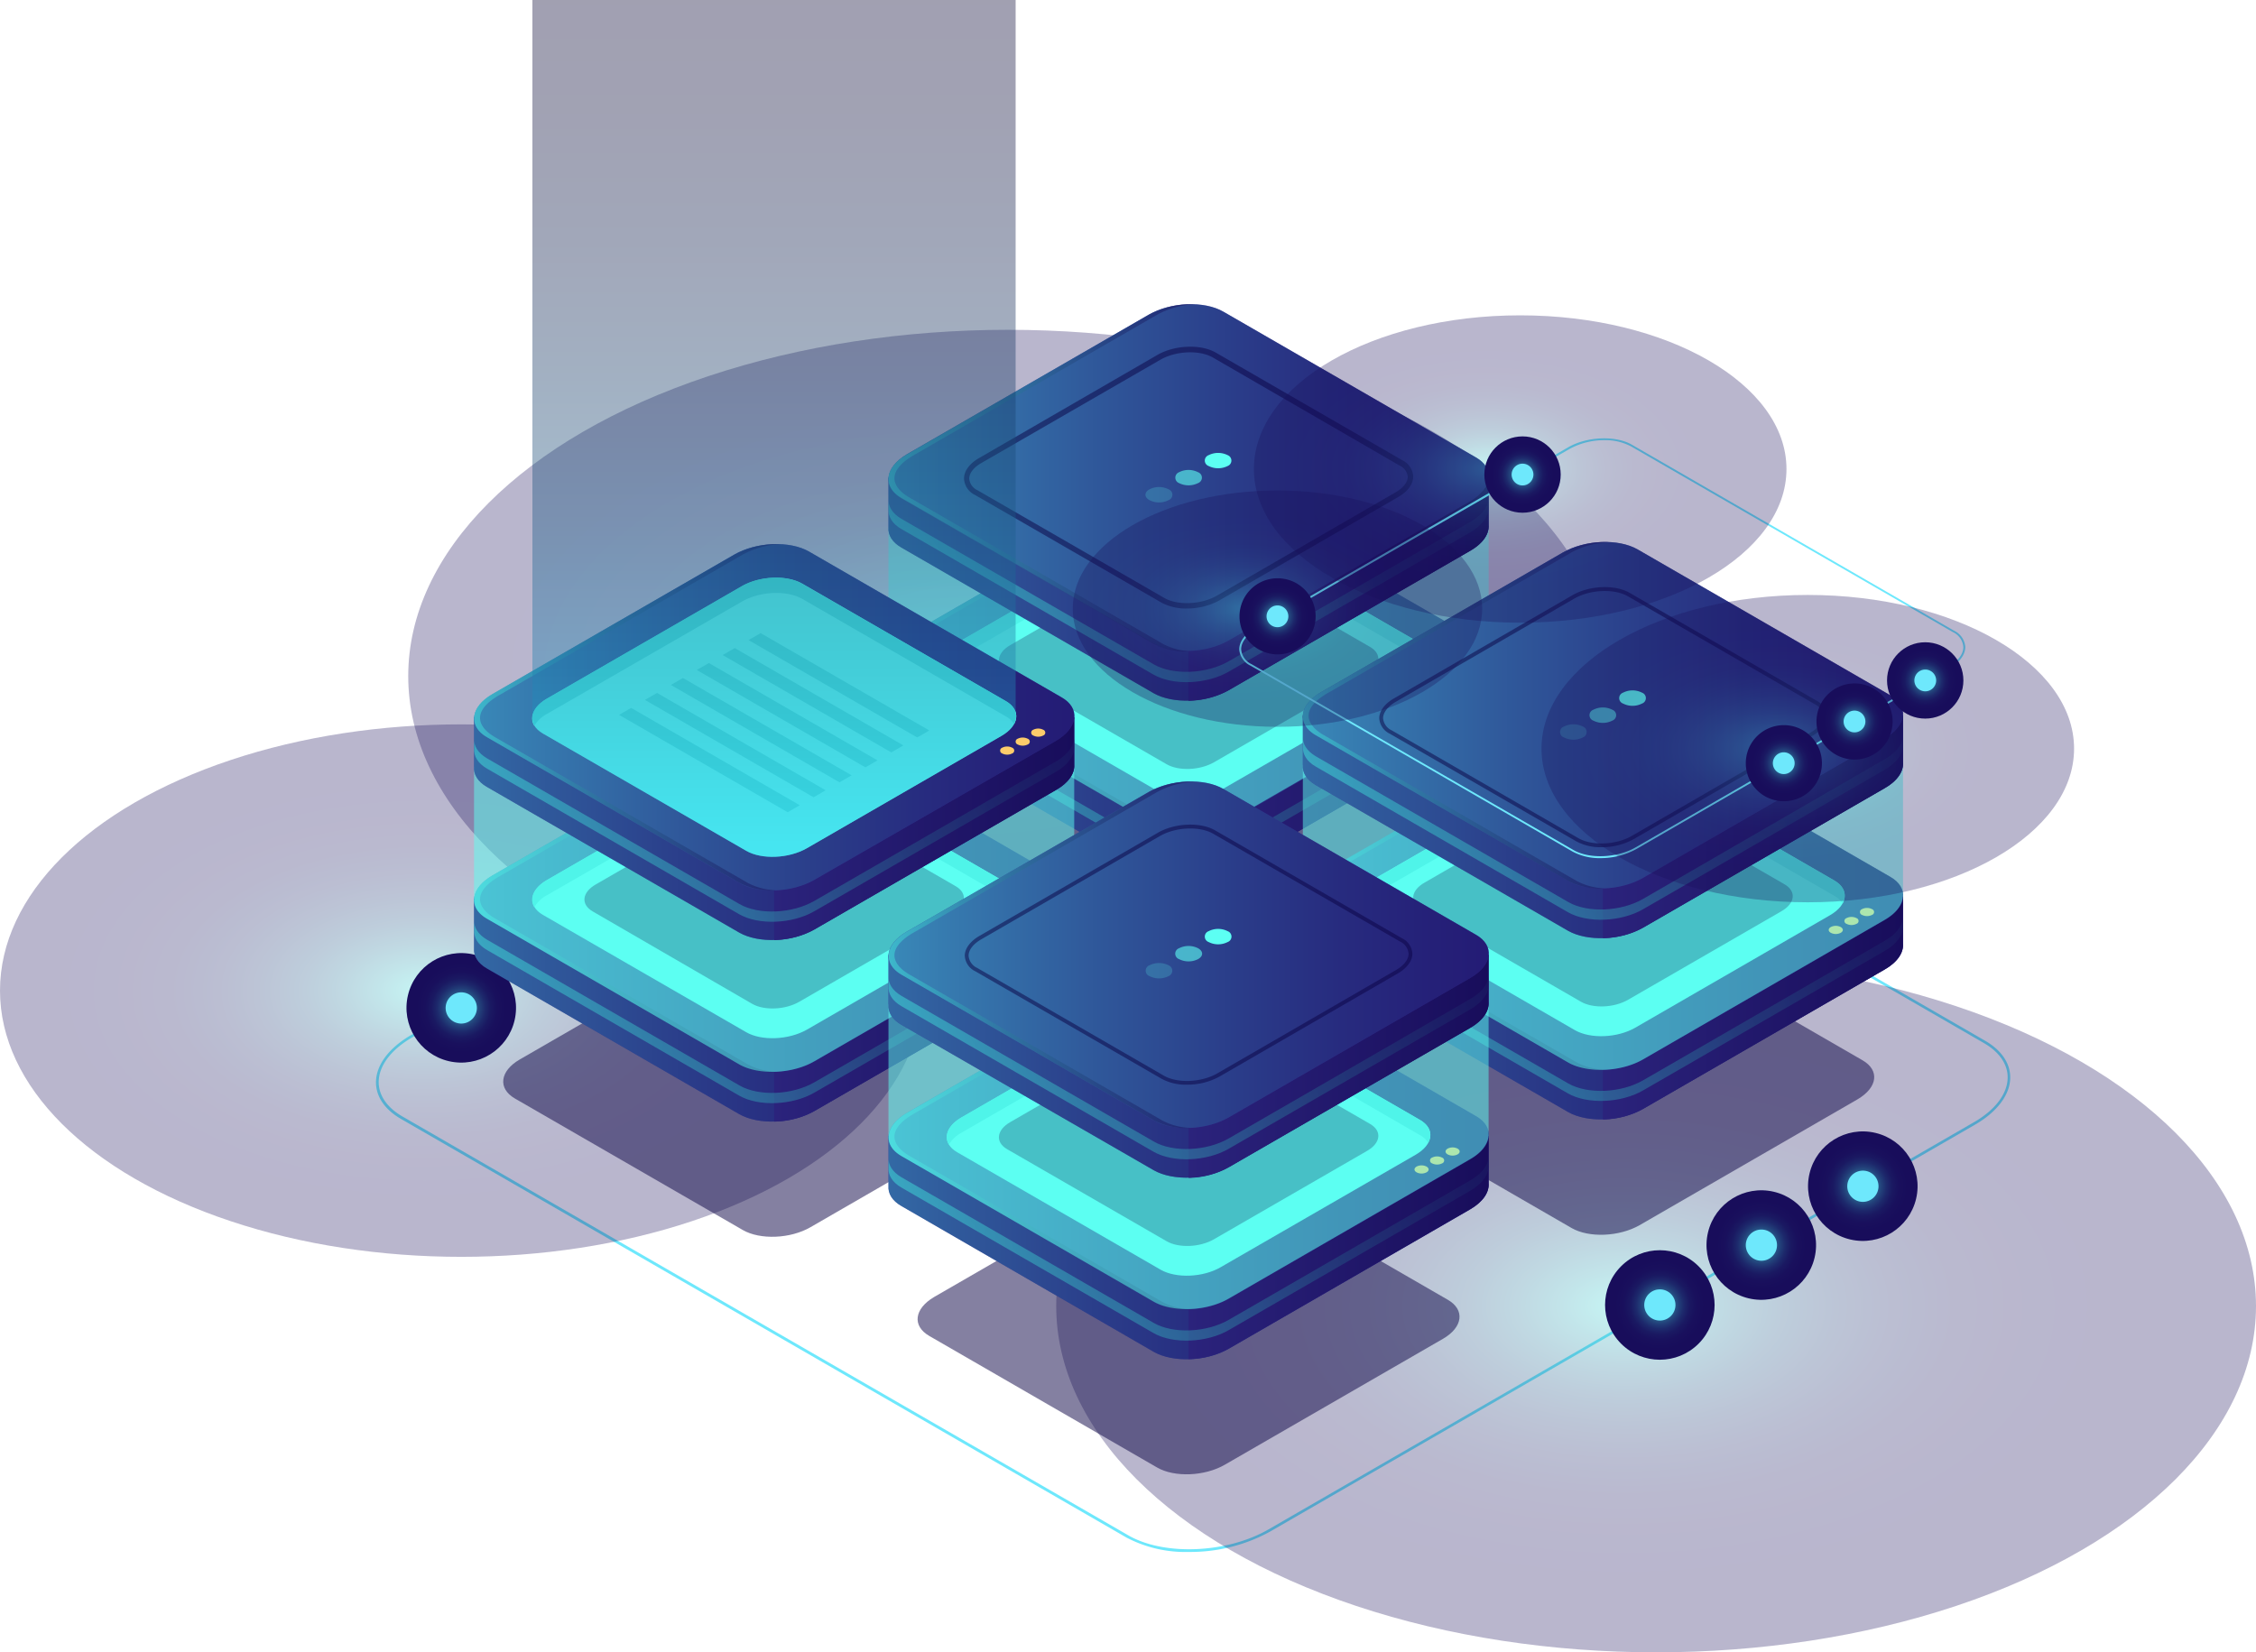 <svg xmlns="http://www.w3.org/2000/svg" xmlns:xlink="http://www.w3.org/1999/xlink" viewBox="0 0 414.8 303.86"><defs><style>.cls-1{isolation:isolate;}.cls-2{fill:#6ee8fc;}.cls-3,.cls-4,.cls-5,.cls-60,.cls-61,.cls-62{opacity:0.3;}.cls-10,.cls-3,.cls-4,.cls-5,.cls-59,.cls-6,.cls-60,.cls-61,.cls-62,.cls-63,.cls-64,.cls-65,.cls-66,.cls-67,.cls-7,.cls-8,.cls-9{mix-blend-mode:lighten;}.cls-3{fill:url(#Áåçûìÿííûé_ãðàäèåíò_26);}.cls-4{fill:url(#Áåçûìÿííûé_ãðàäèåíò_26-2);}.cls-5{fill:url(#Áåçûìÿííûé_ãðàäèåíò_26-3);}.cls-6{fill:url(#Áåçûìÿííûé_ãðàäèåíò_26-4);}.cls-7{fill:url(#Áåçûìÿííûé_ãðàäèåíò_26-5);}.cls-8{fill:url(#Áåçûìÿííûé_ãðàäèåíò_26-6);}.cls-9{fill:url(#Áåçûìÿííûé_ãðàäèåíò_26-7);}.cls-10{fill:url(#Áåçûìÿííûé_ãðàäèåíò_26-8);}.cls-11{fill:#0b0244;}.cls-11,.cls-13,.cls-15,.cls-18,.cls-19,.cls-21,.cls-23,.cls-24,.cls-25,.cls-26,.cls-28,.cls-29,.cls-30,.cls-31,.cls-32,.cls-34,.cls-35,.cls-36,.cls-37,.cls-39,.cls-40,.cls-41,.cls-42,.cls-44,.cls-45,.cls-46,.cls-47,.cls-49,.cls-50,.cls-51,.cls-52,.cls-54,.cls-55,.cls-56{opacity:0.5;}.cls-12{fill:#312a91;}.cls-13{fill:url(#Áåçûìÿííûé_ãðàäèåíò_107);}.cls-14{fill:url(#Áåçûìÿííûé_ãðàäèåíò_59);}.cls-15{fill:url(#Áåçûìÿííûé_ãðàäèåíò_107-2);}.cls-16,.cls-31,.cls-57,.cls-58{fill:#5cfff3;}.cls-17{fill:#42e8e0;}.cls-18{fill:url(#Áåçûìÿííûé_ãðàäèåíò_107-3);}.cls-19{fill:url(#Áåçûìÿííûé_ãðàäèåíò_107-4);}.cls-20{fill:#fccc6b;}.cls-21{fill:url(#Áåçûìÿííûé_ãðàäèåíò_107-5);}.cls-22{fill:url(#Áåçûìÿííûé_ãðàäèåíò_59-2);}.cls-23{fill:url(#Áåçûìÿííûé_ãðàäèåíò_107-6);}.cls-24{fill:url(#Áåçûìÿííûé_ãðàäèåíò_107-7);}.cls-25{fill:url(#Áåçûìÿííûé_ãðàäèåíò_107-8);}.cls-26{fill:url(#Áåçûìÿííûé_ãðàäèåíò_107-9);}.cls-27{fill:url(#Áåçûìÿííûé_ãðàäèåíò_59-3);}.cls-28{fill:url(#Áåçûìÿííûé_ãðàäèåíò_107-10);}.cls-29{fill:url(#Áåçûìÿííûé_ãðàäèåíò_107-11);}.cls-30{fill:url(#Áåçûìÿííûé_ãðàäèåíò_107-12);}.cls-32{fill:url(#Áåçûìÿííûé_ãðàäèåíò_107-13);}.cls-33{fill:url(#Áåçûìÿííûé_ãðàäèåíò_59-4);}.cls-34{fill:url(#Áåçûìÿííûé_ãðàäèåíò_107-14);}.cls-35{fill:url(#Áåçûìÿííûé_ãðàäèåíò_107-15);}.cls-36{fill:url(#Áåçûìÿííûé_ãðàäèåíò_107-16);}.cls-37{fill:url(#Áåçûìÿííûé_ãðàäèåíò_107-17);}.cls-38{fill:url(#Áåçûìÿííûé_ãðàäèåíò_59-5);}.cls-39{fill:url(#Áåçûìÿííûé_ãðàäèåíò_107-18);}.cls-40{fill:url(#Áåçûìÿííûé_ãðàäèåíò_107-19);}.cls-41{fill:url(#Áåçûìÿííûé_ãðàäèåíò_107-20);}.cls-42{fill:url(#Áåçûìÿííûé_ãðàäèåíò_107-21);}.cls-43{fill:url(#Áåçûìÿííûé_ãðàäèåíò_59-6);}.cls-44{fill:url(#Áåçûìÿííûé_ãðàäèåíò_107-22);}.cls-45{fill:url(#Áåçûìÿííûé_ãðàäèåíò_107-23);}.cls-46{fill:url(#Áåçûìÿííûé_ãðàäèåíò_107-24);}.cls-47{fill:url(#Áåçûìÿííûé_ãðàäèåíò_107-25);}.cls-48{fill:url(#Áåçûìÿííûé_ãðàäèåíò_59-7);}.cls-49{fill:url(#Áåçûìÿííûé_ãðàäèåíò_107-26);}.cls-50{fill:url(#Áåçûìÿííûé_ãðàäèåíò_107-27);}.cls-51{fill:url(#Áåçûìÿííûé_ãðàäèåíò_107-28);}.cls-52{fill:url(#Áåçûìÿííûé_ãðàäèåíò_107-29);}.cls-53{fill:url(#Áåçûìÿííûé_ãðàäèåíò_59-8);}.cls-54{fill:url(#Áåçûìÿííûé_ãðàäèåíò_107-30);}.cls-55{fill:url(#Áåçûìÿííûé_ãðàäèåíò_107-31);}.cls-56{fill:url(#Áåçûìÿííûé_ãðàäèåíò_107-32);}.cls-57{opacity:0.2;}.cls-58{opacity:0.6;}.cls-59{opacity:0.4;fill:url(#Áåçûìÿííûé_ãðàäèåíò_370);}.cls-60{fill:url(#Áåçûìÿííûé_ãðàäèåíò_26-9);}.cls-61{fill:url(#Áåçûìÿííûé_ãðàäèåíò_26-10);}.cls-62{fill:url(#Áåçûìÿííûé_ãðàäèåíò_26-11);}.cls-63{fill:url(#Áåçûìÿííûé_ãðàäèåíò_26-12);}.cls-64{fill:url(#Áåçûìÿííûé_ãðàäèåíò_26-13);}.cls-65{fill:url(#Áåçûìÿííûé_ãðàäèåíò_26-14);}.cls-66{fill:url(#Áåçûìÿííûé_ãðàäèåíò_26-15);}.cls-67{fill:url(#Áåçûìÿííûé_ãðàäèåíò_26-16);}</style><radialGradient id="Áåçûìÿííûé_ãðàäèåíò_26" cx="-1199.88" cy="379.2" r="90.06" gradientTransform="matrix(0.87, 0.5, -0.87, 0.5, 1552.84, 534.67)" gradientUnits="userSpaceOnUse"><stop offset="0" stop-color="#42e8e0"/><stop offset="0.02" stop-color="#3fd8d7"/><stop offset="0.1" stop-color="#36a9ba"/><stop offset="0.18" stop-color="#2e7fa0"/><stop offset="0.26" stop-color="#275c8b"/><stop offset="0.35" stop-color="#223f79"/><stop offset="0.44" stop-color="#1d296c"/><stop offset="0.54" stop-color="#1a1962"/><stop offset="0.66" stop-color="#19105d"/><stop offset="0.82" stop-color="#180d5b"/></radialGradient><radialGradient id="Áåçûìÿííûé_ãðàäèåíò_26-2" cx="-1015.24" cy="426.26" r="90.06" xlink:href="#Áåçûìÿííûé_ãðàäèåíò_26"/><radialGradient id="Áåçûìÿííûé_ãðàäèåíò_26-3" cx="-1200.09" cy="495.1" r="69.25" xlink:href="#Áåçûìÿííûé_ãðàäèåíò_26"/><radialGradient id="Áåçûìÿííûé_ãðàäèåíò_26-4" cx="189.89" cy="128.01" r="10.07" gradientTransform="translate(146.14 -96.78) rotate(45)" xlink:href="#Áåçûìÿííûé_ãðàäèåíò_26"/><radialGradient id="Áåçûìÿííûé_ãðàäèåíò_26-5" cx="88.36" cy="186.75" r="10.07" gradientTransform="translate(249.94 58.01) rotate(76.78)" xlink:href="#Áåçûìÿííûé_ãðàäèåíò_26"/><radialGradient id="Áåçûìÿííûé_ãðàäèåíò_26-6" cx="308.74" cy="241.37" r="10.07" gradientTransform="translate(261.11 -147.62) rotate(45)" xlink:href="#Áåçûìÿííûé_ãðàäèåíò_26"/><radialGradient id="Áåçûìÿííûé_ãðàäèåíò_26-7" cx="327.41" cy="230.37" r="10.07" gradientTransform="translate(476.4 -141.2) rotate(76.72)" xlink:href="#Áåçûìÿííûé_ãðàäèåíò_26"/><radialGradient id="Áåçûìÿííûé_ãðàäèåíò_26-8" cx="346.07" cy="219.54" r="10.07" gradientTransform="translate(480.23 -167.72) rotate(76.72)" xlink:href="#Áåçûìÿííûé_ãðàäèåíò_26"/><linearGradient id="Áåçûìÿííûé_ãðàäèåíò_107" x1="142.51" y1="134.79" x2="252.87" y2="134.79" gradientUnits="userSpaceOnUse"><stop offset="0" stop-color="#42e8e0"/><stop offset="0.1" stop-color="#3ccace"/><stop offset="0.34" stop-color="#2f87a5"/><stop offset="0.56" stop-color="#255385"/><stop offset="0.75" stop-color="#1e2d6e"/><stop offset="0.91" stop-color="#1a1660"/><stop offset="1" stop-color="#180d5b"/></linearGradient><linearGradient id="Áåçûìÿííûé_ãðàäèåíò_59" x1="222.08" y1="134.79" x2="277.26" y2="134.79" gradientUnits="userSpaceOnUse"><stop offset="0" stop-color="#2b237c"/><stop offset="1" stop-color="#180d5b"/></linearGradient><linearGradient id="Áåçûìÿííûé_ãðàäèåíò_107-2" x1="166.91" y1="122.6" x2="277.27" y2="122.6" xlink:href="#Áåçûìÿííûé_ãðàäèåíò_107"/><linearGradient id="Áåçûìÿííûé_ãðàäèåíò_107-3" x1="166.91" y1="122.6" x2="223.23" y2="122.6" xlink:href="#Áåçûìÿííûé_ãðàäèåíò_107"/><linearGradient id="Áåçûìÿííûé_ãðàäèåíò_107-4" x1="181.92" y1="154.71" x2="274.29" y2="94.33" xlink:href="#Áåçûìÿííûé_ãðàäèåíò_107"/><linearGradient id="Áåçûìÿííûé_ãðàäèåíò_107-5" x1="66.32" y1="178.84" x2="176.68" y2="178.84" xlink:href="#Áåçûìÿííûé_ãðàäèåíò_107"/><linearGradient id="Áåçûìÿííûé_ãðàäèåíò_59-2" x1="145.89" y1="178.83" x2="201.07" y2="178.83" xlink:href="#Áåçûìÿííûé_ãðàäèåíò_59"/><linearGradient id="Áåçûìÿííûé_ãðàäèåíò_107-6" x1="90.71" y1="166.65" x2="201.08" y2="166.65" xlink:href="#Áåçûìÿííûé_ãðàäèåíò_107"/><linearGradient id="Áåçûìÿííûé_ãðàäèåíò_107-7" x1="90.71" y1="166.65" x2="147.04" y2="166.65" xlink:href="#Áåçûìÿííûé_ãðàäèåíò_107"/><linearGradient id="Áåçûìÿííûé_ãðàäèåíò_107-8" x1="105.72" y1="198.76" x2="198.1" y2="138.38" xlink:href="#Áåçûìÿííûé_ãðàäèåíò_107"/><linearGradient id="Áåçûìÿííûé_ãðàäèåíò_107-9" x1="218.7" y1="178.47" x2="329.06" y2="178.47" xlink:href="#Áåçûìÿííûé_ãðàäèåíò_107"/><linearGradient id="Áåçûìÿííûé_ãðàäèåíò_59-3" x1="298.27" y1="178.46" x2="353.45" y2="178.46" xlink:href="#Áåçûìÿííûé_ãðàäèåíò_59"/><linearGradient id="Áåçûìÿííûé_ãðàäèåíò_107-10" x1="243.1" y1="166.27" x2="353.46" y2="166.27" xlink:href="#Áåçûìÿííûé_ãðàäèåíò_107"/><linearGradient id="Áåçûìÿííûé_ãðàäèåíò_107-11" x1="243.1" y1="166.28" x2="299.42" y2="166.28" xlink:href="#Áåçûìÿííûé_ãðàäèåíò_107"/><linearGradient id="Áåçûìÿííûé_ãðàäèåíò_107-12" x1="258.11" y1="198.39" x2="350.48" y2="138.01" xlink:href="#Áåçûìÿííûé_ãðàäèåíò_107"/><linearGradient id="Áåçûìÿííûé_ãðàäèåíò_107-13" x1="142.51" y1="101.43" x2="252.87" y2="101.43" xlink:href="#Áåçûìÿííûé_ãðàäèåíò_107"/><linearGradient id="Áåçûìÿííûé_ãðàäèåíò_59-4" x1="222.08" y1="101.43" x2="277.26" y2="101.43" xlink:href="#Áåçûìÿííûé_ãðàäèåíò_59"/><linearGradient id="Áåçûìÿííûé_ãðàäèåíò_107-14" x1="166.91" y1="89.24" x2="277.27" y2="89.24" xlink:href="#Áåçûìÿííûé_ãðàäèåíò_107"/><linearGradient id="Áåçûìÿííûé_ãðàäèåíò_107-15" x1="166.91" y1="89.24" x2="223.23" y2="89.24" xlink:href="#Áåçûìÿííûé_ãðàäèåíò_107"/><linearGradient id="Áåçûìÿííûé_ãðàäèåíò_107-16" x1="181.92" y1="121.35" x2="274.29" y2="60.98" xlink:href="#Áåçûìÿííûé_ãðàäèåíò_107"/><linearGradient id="Áåçûìÿííûé_ãðàäèåíò_107-17" x1="66.32" y1="145.48" x2="176.68" y2="145.48" xlink:href="#Áåçûìÿííûé_ãðàäèåíò_107"/><linearGradient id="Áåçûìÿííûé_ãðàäèåíò_59-5" x1="145.89" y1="145.48" x2="201.07" y2="145.48" xlink:href="#Áåçûìÿííûé_ãðàäèåíò_59"/><linearGradient id="Áåçûìÿííûé_ãðàäèåíò_107-18" x1="90.71" y1="133.29" x2="201.08" y2="133.29" xlink:href="#Áåçûìÿííûé_ãðàäèåíò_107"/><linearGradient id="Áåçûìÿííûé_ãðàäèåíò_107-19" x1="90.71" y1="133.29" x2="147.04" y2="133.29" xlink:href="#Áåçûìÿííûé_ãðàäèåíò_107"/><linearGradient id="Áåçûìÿííûé_ãðàäèåíò_107-20" x1="105.72" y1="165.4" x2="198.1" y2="105.02" xlink:href="#Áåçûìÿííûé_ãðàäèåíò_107"/><linearGradient id="Áåçûìÿííûé_ãðàäèåíò_107-21" x1="218.7" y1="145.11" x2="329.06" y2="145.11" xlink:href="#Áåçûìÿííûé_ãðàäèåíò_107"/><linearGradient id="Áåçûìÿííûé_ãðàäèåíò_59-6" x1="298.27" y1="145.11" x2="353.45" y2="145.11" xlink:href="#Áåçûìÿííûé_ãðàäèåíò_59"/><linearGradient id="Áåçûìÿííûé_ãðàäèåíò_107-22" x1="243.1" y1="132.92" x2="353.46" y2="132.92" xlink:href="#Áåçûìÿííûé_ãðàäèåíò_107"/><linearGradient id="Áåçûìÿííûé_ãðàäèåíò_107-23" x1="243.1" y1="132.92" x2="299.42" y2="132.92" xlink:href="#Áåçûìÿííûé_ãðàäèåíò_107"/><linearGradient id="Áåçûìÿííûé_ãðàäèåíò_107-24" x1="258.11" y1="165.03" x2="350.48" y2="104.65" xlink:href="#Áåçûìÿííûé_ãðàäèåíò_107"/><linearGradient id="Áåçûìÿííûé_ãðàäèåíò_107-25" x1="142.51" y1="222.51" x2="252.87" y2="222.51" xlink:href="#Áåçûìÿííûé_ãðàäèåíò_107"/><linearGradient id="Áåçûìÿííûé_ãðàäèåíò_59-7" x1="222.08" y1="222.51" x2="277.26" y2="222.51" xlink:href="#Áåçûìÿííûé_ãðàäèåíò_59"/><linearGradient id="Áåçûìÿííûé_ãðàäèåíò_107-26" x1="166.91" y1="210.32" x2="277.27" y2="210.32" xlink:href="#Áåçûìÿííûé_ãðàäèåíò_107"/><linearGradient id="Áåçûìÿííûé_ãðàäèåíò_107-27" x1="166.91" y1="210.32" x2="223.23" y2="210.32" xlink:href="#Áåçûìÿííûé_ãðàäèåíò_107"/><linearGradient id="Áåçûìÿííûé_ãðàäèåíò_107-28" x1="181.92" y1="242.44" x2="274.29" y2="182.06" xlink:href="#Áåçûìÿííûé_ãðàäèåíò_107"/><linearGradient id="Áåçûìÿííûé_ãðàäèåíò_107-29" x1="142.51" y1="189.16" x2="252.87" y2="189.16" xlink:href="#Áåçûìÿííûé_ãðàäèåíò_107"/><linearGradient id="Áåçûìÿííûé_ãðàäèåíò_59-8" x1="222.08" y1="189.15" x2="277.26" y2="189.15" xlink:href="#Áåçûìÿííûé_ãðàäèåíò_59"/><linearGradient id="Áåçûìÿííûé_ãðàäèåíò_107-30" x1="166.91" y1="176.96" x2="277.27" y2="176.96" xlink:href="#Áåçûìÿííûé_ãðàäèåíò_107"/><linearGradient id="Áåçûìÿííûé_ãðàäèåíò_107-31" x1="166.91" y1="176.97" x2="223.23" y2="176.97" xlink:href="#Áåçûìÿííûé_ãðàäèåíò_107"/><linearGradient id="Áåçûìÿííûé_ãðàäèåíò_107-32" x1="181.92" y1="209.08" x2="274.29" y2="148.7" xlink:href="#Áåçûìÿííûé_ãðàäèåíò_107"/><linearGradient id="Áåçûìÿííûé_ãðàäèåíò_370" x1="145.9" y1="158.96" x2="145.9" y2="1.39" gradientUnits="userSpaceOnUse"><stop offset="0.01" stop-color="#25bfec"/><stop offset="0.05" stop-color="#24b4e1"/><stop offset="0.22" stop-color="#1f83b0"/><stop offset="0.39" stop-color="#1b5a86"/><stop offset="0.56" stop-color="#173a66"/><stop offset="0.72" stop-color="#152350"/><stop offset="0.87" stop-color="#131642"/><stop offset="1" stop-color="#13113d"/></linearGradient><radialGradient id="Áåçûìÿííûé_ãðàäèåíò_26-9" cx="-1183.6" cy="286.76" r="39.97" xlink:href="#Áåçûìÿííûé_ãðàäèåíò_26"/><radialGradient id="Áåçûìÿííûé_ãðàäèåíò_26-10" cx="-1101.65" cy="307.65" r="39.97" xlink:href="#Áåçûìÿííûé_ãðàäèåíò_26"/><radialGradient id="Áåçûìÿííûé_ãðàäèåíò_26-11" cx="-1183.69" cy="338.2" r="30.73" xlink:href="#Áåçûìÿííûé_ãðàäèåíò_26"/><radialGradient id="Áåçûìÿííûé_ãðàäèåíò_26-12" cx="279.94" cy="87.27" r="7.02" gradientTransform="matrix(1, 0, 0, 1, 0, 0)" xlink:href="#Áåçûìÿííûé_ãðàäèåíò_26"/><radialGradient id="Áåçûìÿííûé_ãðàäèåíò_26-13" cx="238.43" cy="114.73" r="7.02" gradientTransform="matrix(1, 0, 0, 1, 0, 0)" xlink:href="#Áåçûìÿííûé_ãðàäèåíò_26"/><radialGradient id="Áåçûìÿííûé_ãðàäèåíò_26-14" cx="331.52" cy="141.74" r="7.02" gradientTransform="matrix(1, 0, 0, 1, 0, 0)" xlink:href="#Áåçûìÿííûé_ãðàäèåíò_26"/><radialGradient id="Áåçûìÿííûé_ãðàäèåíò_26-15" cx="344.53" cy="134.07" r="7.02" gradientTransform="matrix(1, 0, 0, 1, 0, 0)" xlink:href="#Áåçûìÿííûé_ãðàäèåíò_26"/><radialGradient id="Áåçûìÿííûé_ãðàäèåíò_26-16" cx="353.98" cy="125.13" r="7.02" gradientTransform="matrix(1, 0, 0, 1, 0, 0)" xlink:href="#Áåçûìÿííûé_ãðàäèåíò_26"/></defs><g class="cls-1"><g id="Ñëîé_1" data-name="Ñëîé 1"><path class="cls-2" d="M222.14,286.79a23.3,23.3,0,0,1-11.42-2.62l-133.42-77c-3-1.72-4.62-4.12-4.62-6.74,0-3.16,2.36-6.33,6.49-8.72l129.67-74.86c7.76-4.48,19.55-5,26.28-1.08l133.41,77c3,1.73,4.63,4.12,4.63,6.75,0,3.15-2.37,6.33-6.5,8.71L237,283.09A30.51,30.51,0,0,1,222.14,286.79ZM211,283.73c6.59,3.81,18.15,3.32,25.77-1.08l129.67-74.86c4-2.29,6.25-5.31,6.25-8.28,0-2.44-1.56-4.68-4.38-6.31l-133.41-77c-6.6-3.8-18.16-3.32-25.78,1.08L79.42,192.12c-4,2.29-6.24,5.31-6.24,8.28,0,2.44,1.55,4.68,4.37,6.31Z" transform="translate(-3.55 -1.39)"/><ellipse class="cls-3" cx="185.36" cy="124.33" rx="110.3" ry="63.68"/><ellipse class="cls-4" cx="304.5" cy="240.18" rx="110.3" ry="63.68"/><ellipse class="cls-5" cx="84.81" cy="182.17" rx="84.81" ry="48.96"/><circle class="cls-6" cx="189.89" cy="128.01" r="10.07" transform="translate(-38.45 170.38) rotate(-45)"/><circle class="cls-2" cx="186.34" cy="126.62" r="2.87"/><circle class="cls-7" cx="88.36" cy="186.75" r="10.07" transform="translate(-117.2 228.65) rotate(-76.78)"/><path class="cls-2" d="M91.23,186.75a2.87,2.87,0,1,1-2.87-2.87A2.87,2.87,0,0,1,91.23,186.75Z" transform="translate(-3.55 -1.39)"/><circle class="cls-8" cx="308.74" cy="241.37" r="10.07" transform="translate(-83.8 287.62) rotate(-45)"/><circle class="cls-2" cx="305.19" cy="239.98" r="2.87"/><circle class="cls-9" cx="327.41" cy="230.37" r="10.07" transform="translate(24.42 494.7) rotate(-76.72)"/><circle class="cls-2" cx="323.86" cy="228.98" r="2.87"/><circle class="cls-10" cx="346.07" cy="219.54" r="10.07" transform="translate(49.34 504.52) rotate(-76.72)"/><path class="cls-2" d="M348.94,219.54a2.87,2.87,0,1,1-2.87-2.87A2.86,2.86,0,0,1,348.94,219.54Z" transform="translate(-3.55 -1.39)"/><path class="cls-11" d="M216.32,183.54l-41.9-24.19c-3.19-1.84-2.79-5,.89-7.17L215.43,129c3.68-2.12,9.24-2.35,12.42-.51l41.91,24.19c3.18,1.84,2.78,5.05-.89,7.17L228.75,183C225.07,185.15,219.51,185.38,216.32,183.54Z" transform="translate(-3.55 -1.39)"/><path class="cls-12" d="M277.25,131.26V122.6H254.9l-26.43-15.26c-3.52-2-9.68-1.78-13.76.57L189.27,122.6H166.91v9.15h0c-.1,1.38.67,2.71,2.37,3.69l46.41,26.8c3.53,2,9.69,1.78,13.76-.57L273.9,136C276.25,134.65,277.38,132.9,277.25,131.26Z" transform="translate(-3.55 -1.39)"/><path class="cls-13" d="M277.25,131.26V122.6H254.9l-26.43-15.26c-3.52-2-9.68-1.78-13.76.57L189.27,122.6H166.91v9.15h0c-.1,1.38.67,2.71,2.37,3.69l46.41,26.8c3.53,2,9.69,1.78,13.76-.57L273.9,136C276.25,134.65,277.38,132.9,277.25,131.26Z" transform="translate(-3.55 -1.39)"/><path class="cls-14" d="M228.47,107.34a12.42,12.42,0,0,0-6.39-1.36V163.6a15.82,15.82,0,0,0,7.38-1.93L273.9,136c2.35-1.36,3.48-3.11,3.35-4.75V122.6H254.9Z" transform="translate(-3.55 -1.39)"/><path class="cls-12" d="M215.7,153.08l-46.41-26.8c-3.53-2-3.09-5.59,1-7.94l44.44-25.66c4.08-2.35,10.24-2.6,13.76-.57l46.42,26.8c3.52,2,3.08,5.59-1,8l-44.44,25.65C225.39,154.86,219.23,155.12,215.7,153.08Z" transform="translate(-3.55 -1.39)"/><path class="cls-15" d="M215.7,153.08l-46.41-26.8c-3.53-2-3.09-5.59,1-7.94l44.44-25.66c4.08-2.35,10.24-2.6,13.76-.57l46.42,26.8c3.52,2,3.08,5.59-1,8l-44.44,25.65C225.39,154.86,219.23,155.12,215.7,153.08Z" transform="translate(-3.55 -1.39)"/><path class="cls-16" d="M216.94,147.16l-37.39-21.59c-2.85-1.64-2.49-4.51.79-6.4L216.15,98.5c3.28-1.9,8.24-2.1,11.08-.46l37.4,21.59c2.84,1.64,2.48,4.5-.8,6.4L228,146.7C224.75,148.59,219.78,148.8,216.94,147.16Z" transform="translate(-3.55 -1.39)"/><path class="cls-17" d="M180.34,122l35.81-20.67c3.28-1.9,8.24-2.1,11.08-.46l37.4,21.59a4,4,0,0,1,1.52,1.41c.83-1.52.35-3.13-1.52-4.21L227.23,98c-2.84-1.64-7.8-1.44-11.08.46l-35.81,20.67c-2.47,1.42-3.28,3.4-2.32,5A6,6,0,0,1,180.34,122Z" transform="translate(-3.55 -1.39)"/><path class="cls-18" d="M217.26,153.08l-46.41-26.8c-3.53-2-4.37-5,1-7.94l44.44-25.66a15.82,15.82,0,0,1,7-1.92,16.21,16.21,0,0,0-8.52,1.92l-44.44,25.66c-4.07,2.35-4.51,5.91-1,7.94l46.41,26.8a12.61,12.61,0,0,0,6.8,1.35A11.69,11.69,0,0,1,217.26,153.08Z" transform="translate(-3.55 -1.39)"/><path class="cls-19" d="M273.9,130.73l-44.44,25.65c-4.07,2.35-10.23,2.61-13.76.57l-46.41-26.8c-1.7-1-2.47-2.3-2.37-3.68h0v1.9h0c-.1,1.37.67,2.7,2.37,3.68l46.41,26.8c3.53,2,9.69,1.78,13.76-.57l44.44-25.66c2.35-1.35,3.48-3.11,3.35-4.75V126C277.38,127.61,276.25,129.37,273.9,130.73Z" transform="translate(-3.55 -1.39)"/><path class="cls-20" d="M265.84,128.2a.56.56,0,0,1,0,1.06,2,2,0,0,1-1.83,0,.56.56,0,0,1,0-1.06A2,2,0,0,1,265.84,128.2Z" transform="translate(-3.55 -1.39)"/><path class="cls-20" d="M268.7,126.55a.56.56,0,0,1,0,1.06,2.05,2.05,0,0,1-1.84,0,.56.56,0,0,1,0-1.06A2.05,2.05,0,0,1,268.7,126.55Z" transform="translate(-3.55 -1.39)"/><path class="cls-20" d="M271.55,124.9a.56.56,0,0,1,0,1.06,2,2,0,0,1-1.83,0,.56.56,0,0,1,0-1.06A2,2,0,0,1,271.55,124.9Z" transform="translate(-3.55 -1.39)"/><path class="cls-11" d="M140.13,227.59,98.22,203.4c-3.18-1.84-2.78-5.05.9-7.18l40.12-23.16c3.67-2.12,9.24-2.35,12.42-.52l41.91,24.2c3.18,1.84,2.78,5-.89,7.17l-40.13,23.17C148.88,229.2,143.32,229.43,140.13,227.59Z" transform="translate(-3.55 -1.39)"/><path class="cls-12" d="M201.06,175.31v-8.66H178.71l-26.43-15.26c-3.53-2-9.69-1.78-13.76.57l-25.44,14.69H90.71v9.15h0c-.1,1.38.67,2.71,2.37,3.69l46.41,26.8c3.53,2,9.69,1.78,13.76-.57l44.44-25.66C200.06,178.7,201.19,177,201.06,175.31Z" transform="translate(-3.55 -1.39)"/><path class="cls-21" d="M201.06,175.31v-8.66H178.71l-26.43-15.26c-3.53-2-9.69-1.78-13.76.57l-25.44,14.69H90.71v9.15h0c-.1,1.38.67,2.71,2.37,3.69l46.41,26.8c3.53,2,9.69,1.78,13.76-.57l44.44-25.66C200.06,178.7,201.19,177,201.06,175.31Z" transform="translate(-3.55 -1.39)"/><path class="cls-22" d="M152.28,151.39a12.52,12.52,0,0,0-6.39-1.37v57.63a15.89,15.89,0,0,0,7.38-1.93l44.44-25.66c2.35-1.36,3.48-3.11,3.35-4.75v-8.66H178.71Z" transform="translate(-3.55 -1.39)"/><path class="cls-12" d="M139.51,197.13,93.1,170.33c-3.53-2-3.09-5.59,1-7.94l44.44-25.66c4.07-2.35,10.23-2.6,13.76-.57L198.7,163c3.52,2,3.08,5.59-1,7.94l-44.44,25.66C149.2,198.91,143,199.17,139.51,197.13Z" transform="translate(-3.55 -1.39)"/><path class="cls-23" d="M139.51,197.13,93.1,170.33c-3.53-2-3.09-5.59,1-7.94l44.44-25.66c4.07-2.35,10.23-2.6,13.76-.57L198.7,163c3.52,2,3.08,5.59-1,7.94l-44.44,25.66C149.2,198.91,143,199.17,139.51,197.13Z" transform="translate(-3.55 -1.39)"/><path class="cls-16" d="M140.75,191.21l-37.4-21.59c-2.84-1.64-2.48-4.51.8-6.4L140,142.54c3.29-1.89,8.25-2.1,11.09-.46l37.4,21.6c2.84,1.64,2.48,4.5-.8,6.4l-35.8,20.67C148.56,192.64,143.59,192.85,140.75,191.21Z" transform="translate(-3.55 -1.39)"/><path class="cls-17" d="M104.15,166,140,145.34c3.29-1.89,8.25-2.1,11.09-.46l37.4,21.6a4.16,4.16,0,0,1,1.52,1.4c.82-1.51.35-3.12-1.52-4.2L151,142.08c-2.84-1.64-7.8-1.43-11.09.46l-35.8,20.68c-2.47,1.42-3.28,3.4-2.32,5A5.88,5.88,0,0,1,104.15,166Z" transform="translate(-3.55 -1.39)"/><path class="cls-24" d="M141.07,197.13l-46.42-26.8c-3.52-2-4.37-5,1-7.94l44.44-25.66a15.82,15.82,0,0,1,7-1.92,16.21,16.21,0,0,0-8.52,1.92L94.08,162.39c-4.07,2.35-4.51,5.91-1,7.94l46.41,26.8a12.61,12.61,0,0,0,6.8,1.35A11.69,11.69,0,0,1,141.07,197.13Z" transform="translate(-3.55 -1.39)"/><path class="cls-25" d="M197.71,174.77l-44.44,25.66c-4.07,2.35-10.23,2.61-13.76.57L93.1,174.2c-1.7-1-2.47-2.31-2.37-3.68h0v1.89h0c-.1,1.38.67,2.71,2.37,3.69l46.41,26.8c3.53,2,9.69,1.78,13.76-.57l44.44-25.66c2.35-1.36,3.48-3.11,3.35-4.75V170C201.19,171.66,200.06,173.42,197.71,174.77Z" transform="translate(-3.55 -1.39)"/><path class="cls-20" d="M189.65,172.25c.51.29.51.76,0,1.06a2,2,0,0,1-1.83,0c-.51-.3-.51-.77,0-1.06A2,2,0,0,1,189.65,172.25Z" transform="translate(-3.55 -1.39)"/><path class="cls-20" d="M192.51,170.6a.56.56,0,0,1,0,1.06,2.05,2.05,0,0,1-1.84,0,.56.56,0,0,1,0-1.06A2,2,0,0,1,192.51,170.6Z" transform="translate(-3.55 -1.39)"/><path class="cls-20" d="M195.36,169c.51.29.51.76,0,1.06a2,2,0,0,1-1.83,0c-.51-.3-.51-.77,0-1.06A2,2,0,0,1,195.36,169Z" transform="translate(-3.55 -1.39)"/><path class="cls-11" d="M292.51,227.22,250.61,203c-3.19-1.84-2.79-5.05.89-7.18l40.12-23.16c3.68-2.12,9.24-2.36,12.42-.52L346,196.37c3.19,1.84,2.79,5-.89,7.17l-40.12,23.17C301.26,228.83,295.7,229.06,292.51,227.22Z" transform="translate(-3.55 -1.39)"/><path class="cls-12" d="M353.44,174.94v-8.67H331.09L304.66,151c-3.52-2-9.68-1.78-13.76.57l-25.43,14.68H243.1v9.16h0c-.11,1.38.66,2.71,2.36,3.69l46.41,26.79c3.53,2,9.69,1.78,13.76-.57l44.44-25.65C352.44,178.33,353.57,176.57,353.44,174.94Z" transform="translate(-3.55 -1.39)"/><path class="cls-26" d="M353.44,174.94v-8.67H331.09L304.66,151c-3.52-2-9.68-1.78-13.76.57l-25.43,14.68H243.1v9.16h0c-.11,1.38.66,2.71,2.36,3.69l46.41,26.79c3.53,2,9.69,1.78,13.76-.57l44.44-25.65C352.44,178.33,353.57,176.57,353.44,174.94Z" transform="translate(-3.55 -1.39)"/><path class="cls-27" d="M304.66,151a12.42,12.42,0,0,0-6.39-1.37v57.63a15.71,15.71,0,0,0,7.38-1.94l44.44-25.65c2.35-1.36,3.48-3.12,3.35-4.75v-8.67H331.09Z" transform="translate(-3.55 -1.39)"/><path class="cls-12" d="M291.89,196.76,245.48,170c-3.53-2-3.09-5.59,1-7.94l44.43-25.66c4.08-2.35,10.24-2.61,13.76-.57l46.42,26.8c3.53,2,3.08,5.59-1,7.94l-44.44,25.66C301.58,198.54,295.42,198.79,291.89,196.76Z" transform="translate(-3.55 -1.39)"/><path class="cls-28" d="M291.89,196.76,245.48,170c-3.53-2-3.09-5.59,1-7.94l44.43-25.66c4.08-2.35,10.24-2.61,13.76-.57l46.42,26.8c3.53,2,3.08,5.59-1,7.94l-44.44,25.66C301.58,198.54,295.42,198.79,291.89,196.76Z" transform="translate(-3.55 -1.39)"/><path class="cls-16" d="M293.13,190.84l-37.39-21.6c-2.84-1.64-2.49-4.5.79-6.4l35.81-20.67c3.28-1.89,8.24-2.1,11.08-.46l37.4,21.59c2.84,1.64,2.49,4.51-.8,6.4l-35.8,20.68C300.94,192.27,296,192.48,293.13,190.84Z" transform="translate(-3.55 -1.39)"/><path class="cls-17" d="M256.53,165.64,292.34,145c3.28-1.89,8.24-2.1,11.08-.46l37.4,21.59a4.18,4.18,0,0,1,1.52,1.41c.83-1.51.35-3.13-1.52-4.21l-37.4-21.59c-2.84-1.64-7.8-1.43-11.08.46l-35.81,20.67c-2.47,1.43-3.28,3.41-2.32,5A6,6,0,0,1,256.53,165.64Z" transform="translate(-3.55 -1.39)"/><path class="cls-29" d="M293.45,196.76,247,170c-3.53-2-4.37-5,1-7.94l44.44-25.66a15.73,15.73,0,0,1,7-1.92,16.23,16.23,0,0,0-8.52,1.92L246.47,162c-4.08,2.35-4.52,5.9-1,7.94l46.41,26.8a12.82,12.82,0,0,0,6.8,1.35A11.69,11.69,0,0,1,293.45,196.76Z" transform="translate(-3.55 -1.39)"/><path class="cls-30" d="M350.09,174.4l-44.44,25.66c-4.07,2.35-10.23,2.6-13.76.57l-46.41-26.8c-1.7-1-2.47-2.31-2.36-3.69h0V172h0c-.11,1.38.66,2.71,2.36,3.69l46.41,26.8c3.53,2,9.69,1.78,13.76-.57l44.44-25.66c2.35-1.36,3.48-3.11,3.35-4.75v-1.9C353.57,171.29,352.44,173.05,350.09,174.4Z" transform="translate(-3.55 -1.39)"/><path class="cls-20" d="M342,171.87c.51.3.51.77,0,1.06a2,2,0,0,1-1.83,0c-.51-.29-.51-.76,0-1.06A2,2,0,0,1,342,171.87Z" transform="translate(-3.55 -1.39)"/><path class="cls-20" d="M344.89,170.23a.55.55,0,0,1,0,1.05,2,2,0,0,1-1.83,0,.55.55,0,0,1,0-1.05A2,2,0,0,1,344.89,170.23Z" transform="translate(-3.55 -1.39)"/><path class="cls-20" d="M347.75,168.58a.56.56,0,0,1,0,1.06,2.05,2.05,0,0,1-1.84,0,.56.56,0,0,1,0-1.06A2,2,0,0,1,347.75,168.58Z" transform="translate(-3.55 -1.39)"/><path class="cls-11" d="M218.05,141.93,188.72,125c-2.23-1.28-1.95-3.53.62-5l28.09-16.21c2.57-1.49,6.46-1.65,8.69-.36l29.34,16.93c2.23,1.29,2,3.54-.63,5l-28.08,16.22C224.17,143.06,220.28,143.22,218.05,141.93Z" transform="translate(-3.55 -1.39)"/><path class="cls-31" d="M277.26,122.58a4,4,0,0,0,0-.49V97.89l-38.45.17-10.33-6c-3.53-2-9.69-1.78-13.76.57l-9.6,5.54-38.21.17v24.2h0c-.1,1.38.67,2.71,2.36,3.69l46.42,26.8c3.52,2,9.68,1.78,13.76-.57l44.43-25.66c2.12-1.22,3.25-2.77,3.36-4.26Z" transform="translate(-3.55 -1.39)"/><path class="cls-12" d="M277.25,97.91V89.24H254.9L228.47,74c-3.52-2-9.68-1.78-13.76.57L189.27,89.24H166.91V98.4h0c-.1,1.37.67,2.7,2.37,3.68l46.41,26.8c3.53,2,9.69,1.78,13.76-.57l44.44-25.66C276.25,101.3,277.38,99.54,277.25,97.91Z" transform="translate(-3.55 -1.39)"/><path class="cls-32" d="M277.25,97.91V89.24H254.9L228.47,74c-3.52-2-9.68-1.78-13.76.57L189.27,89.24H166.91V98.4h0c-.1,1.37.67,2.7,2.37,3.68l46.41,26.8c3.53,2,9.69,1.78,13.76-.57l44.44-25.66C276.25,101.3,277.38,99.54,277.25,97.91Z" transform="translate(-3.55 -1.39)"/><path class="cls-33" d="M228.47,74a12.42,12.42,0,0,0-6.39-1.36v57.62a15.82,15.82,0,0,0,7.38-1.93l44.44-25.66c2.35-1.35,3.48-3.11,3.35-4.74V89.24H254.9Z" transform="translate(-3.55 -1.39)"/><path class="cls-12" d="M215.7,119.73l-46.41-26.8c-3.53-2-3.09-5.6,1-8l44.44-25.65c4.08-2.35,10.24-2.61,13.76-.57l46.42,26.79c3.52,2,3.08,5.6-1,8l-44.44,25.66C225.39,121.51,219.23,121.76,215.7,119.73Z" transform="translate(-3.55 -1.39)"/><path class="cls-34" d="M215.7,119.73l-46.41-26.8c-3.53-2-3.09-5.6,1-8l44.44-25.65c4.08-2.35,10.24-2.61,13.76-.57l46.42,26.79c3.52,2,3.08,5.6-1,8l-44.44,25.66C225.39,121.51,219.23,121.76,215.7,119.73Z" transform="translate(-3.55 -1.39)"/><path class="cls-35" d="M217.26,119.73l-46.41-26.8c-3.53-2-4.37-5,1-8l44.44-25.65a15.7,15.7,0,0,1,7-1.93,16.12,16.12,0,0,0-8.52,1.93L170.27,85c-4.07,2.35-4.51,5.91-1,8l46.41,26.8a12.8,12.8,0,0,0,6.8,1.35A11.69,11.69,0,0,1,217.26,119.73Z" transform="translate(-3.55 -1.39)"/><path class="cls-36" d="M273.9,97.37,229.46,123c-4.07,2.35-10.23,2.6-13.76.57L169.29,96.8c-1.7-1-2.47-2.31-2.37-3.69h0V95h0c-.1,1.38.67,2.71,2.37,3.68l46.41,26.8c3.53,2,9.69,1.78,13.76-.57L273.9,99.27c2.35-1.36,3.48-3.12,3.35-4.75v-1.9C277.38,94.26,276.25,96,273.9,97.37Z" transform="translate(-3.55 -1.39)"/><path class="cls-11" d="M141.86,186,112.53,169c-2.23-1.29-2-3.53.62-5l28.08-16.21c2.58-1.49,6.47-1.65,8.7-.36l29.34,16.93c2.23,1.29,1.95,3.54-.63,5l-28.08,16.22C148,187.1,144.09,187.27,141.86,186Z" transform="translate(-3.55 -1.39)"/><path class="cls-31" d="M201.06,166.65a4,4,0,0,0,0-.49V142l-38.45.17-10.33-6c-3.53-2-9.69-1.78-13.76.57l-9.6,5.54-38.21.17v24.21h0c-.1,1.37.67,2.7,2.37,3.68l46.41,26.8c3.53,2,9.69,1.78,13.76-.57l44.44-25.66c2.11-1.22,3.24-2.76,3.35-4.25Z" transform="translate(-3.55 -1.39)"/><path class="cls-12" d="M201.06,142v-8.66H178.71L152.28,118c-3.53-2-9.69-1.78-13.76.57l-25.44,14.69H90.71v9.15h0c-.1,1.38.67,2.71,2.37,3.69l46.41,26.8c3.53,2,9.69,1.78,13.76-.57l44.44-25.66C200.06,145.35,201.19,143.59,201.06,142Z" transform="translate(-3.55 -1.39)"/><path class="cls-37" d="M201.06,142v-8.66H178.71L152.28,118c-3.53-2-9.69-1.78-13.76.57l-25.44,14.69H90.71v9.15h0c-.1,1.38.67,2.71,2.37,3.69l46.41,26.8c3.53,2,9.69,1.78,13.76-.57l44.44-25.66C200.06,145.35,201.19,143.59,201.06,142Z" transform="translate(-3.55 -1.39)"/><path class="cls-38" d="M152.28,118a12.42,12.42,0,0,0-6.39-1.36v57.62a15.89,15.89,0,0,0,7.38-1.93l44.44-25.66c2.35-1.35,3.48-3.11,3.35-4.75v-8.66H178.71Z" transform="translate(-3.55 -1.39)"/><path class="cls-12" d="M139.51,163.77,93.1,137c-3.53-2-3.09-5.6,1-7.95l44.44-25.66c4.07-2.35,10.23-2.6,13.76-.57l46.42,26.8c3.52,2,3.08,5.6-1,8L153.27,163.2C149.2,165.55,143,165.81,139.51,163.77Z" transform="translate(-3.55 -1.39)"/><path class="cls-39" d="M139.51,163.77,93.1,137c-3.53-2-3.09-5.6,1-7.95l44.44-25.66c4.07-2.35,10.23-2.6,13.76-.57l46.42,26.8c3.52,2,3.08,5.6-1,8L153.27,163.2C149.2,165.55,143,165.81,139.51,163.77Z" transform="translate(-3.55 -1.39)"/><path class="cls-16" d="M140.75,157.85l-37.4-21.59c-2.84-1.64-2.48-4.51.8-6.4L140,109.19c3.29-1.9,8.25-2.1,11.09-.46l37.4,21.59c2.84,1.64,2.48,4.5-.8,6.4l-35.8,20.67C148.56,159.29,143.59,159.49,140.75,157.85Z" transform="translate(-3.55 -1.39)"/><path class="cls-17" d="M104.15,132.66,140,112c3.29-1.9,8.25-2.1,11.09-.46l37.4,21.59a4.1,4.1,0,0,1,1.52,1.41c.82-1.52.35-3.13-1.52-4.21L151,108.73c-2.84-1.64-7.8-1.44-11.09.46l-35.8,20.67c-2.47,1.42-3.28,3.4-2.32,5A6,6,0,0,1,104.15,132.66Z" transform="translate(-3.55 -1.39)"/><path class="cls-40" d="M141.07,163.77,94.65,137c-3.52-2-4.37-5,1-7.95l44.44-25.66a15.82,15.82,0,0,1,7-1.92,16.21,16.21,0,0,0-8.52,1.92L94.08,129c-4.07,2.35-4.51,5.91-1,7.95l46.41,26.79a12.61,12.61,0,0,0,6.8,1.35A11.57,11.57,0,0,1,141.07,163.77Z" transform="translate(-3.55 -1.39)"/><path class="cls-41" d="M197.71,141.42l-44.44,25.65c-4.07,2.35-10.23,2.61-13.76.57L93.1,140.85c-1.7-1-2.47-2.31-2.37-3.69h0v1.9h0c-.1,1.37.67,2.7,2.37,3.68l46.41,26.8c3.53,2,9.69,1.78,13.76-.57l44.44-25.66c2.35-1.35,3.48-3.11,3.35-4.74v-1.9C201.19,138.3,200.06,140.06,197.71,141.42Z" transform="translate(-3.55 -1.39)"/><path class="cls-20" d="M189.65,138.89a.56.56,0,0,1,0,1.06,2,2,0,0,1-1.83,0,.56.56,0,0,1,0-1.06A2,2,0,0,1,189.65,138.89Z" transform="translate(-3.55 -1.39)"/><path class="cls-20" d="M192.51,137.24a.56.56,0,0,1,0,1.06,2.05,2.05,0,0,1-1.84,0,.56.56,0,0,1,0-1.06A2.05,2.05,0,0,1,192.51,137.24Z" transform="translate(-3.55 -1.39)"/><path class="cls-20" d="M195.36,135.59a.56.56,0,0,1,0,1.06,2,2,0,0,1-1.83,0,.56.56,0,0,1,0-1.06A2,2,0,0,1,195.36,135.59Z" transform="translate(-3.55 -1.39)"/><path class="cls-11" d="M294.24,185.61l-29.33-16.94c-2.23-1.29-2-3.54.62-5l28.09-16.22c2.57-1.48,6.47-1.64,8.69-.36L331.65,164c2.23,1.29,2,3.53-.62,5l-28.09,16.22C300.37,186.73,296.47,186.89,294.24,185.61Z" transform="translate(-3.55 -1.39)"/><path class="cls-31" d="M353.45,166.3a4,4,0,0,0,0-.49V141.6l-38.45.18-10.33-6c-3.53-2-9.69-1.78-13.76.57l-9.6,5.54-38.21.17V166.3h0c-.1,1.37.67,2.7,2.36,3.68l46.42,26.8c3.53,2,9.69,1.78,13.76-.57l44.44-25.66c2.11-1.22,3.24-2.76,3.35-4.25Z" transform="translate(-3.55 -1.39)"/><path class="cls-12" d="M353.44,141.58v-8.66H331.09l-26.43-15.26c-3.52-2-9.68-1.78-13.76.57l-25.43,14.69H243.1v9.15h0c-.11,1.38.66,2.71,2.36,3.69l46.41,26.8c3.53,2,9.69,1.78,13.76-.57l44.44-25.66C352.44,145,353.57,143.22,353.44,141.58Z" transform="translate(-3.55 -1.39)"/><path class="cls-42" d="M353.44,141.58v-8.66H331.09l-26.43-15.26c-3.52-2-9.68-1.78-13.76.57l-25.43,14.69H243.1v9.15h0c-.11,1.38.66,2.71,2.36,3.69l46.41,26.8c3.53,2,9.69,1.78,13.76-.57l44.44-25.66C352.44,145,353.57,143.22,353.44,141.58Z" transform="translate(-3.55 -1.39)"/><path class="cls-43" d="M304.66,117.66a12.42,12.42,0,0,0-6.39-1.36v57.62a15.82,15.82,0,0,0,7.38-1.93l44.44-25.66c2.35-1.36,3.48-3.11,3.35-4.75v-8.66H331.09Z" transform="translate(-3.55 -1.39)"/><path class="cls-12" d="M291.89,163.4l-46.41-26.8c-3.53-2-3.09-5.59,1-7.94L290.9,103c4.08-2.35,10.24-2.6,13.76-.57l46.42,26.8c3.53,2,3.08,5.59-1,7.94l-44.44,25.66C301.58,165.18,295.42,165.44,291.89,163.4Z" transform="translate(-3.55 -1.39)"/><path class="cls-44" d="M291.89,163.4l-46.41-26.8c-3.53-2-3.09-5.59,1-7.94L290.9,103c4.08-2.35,10.24-2.6,13.76-.57l46.42,26.8c3.53,2,3.08,5.59-1,7.94l-44.44,25.66C301.58,165.18,295.42,165.44,291.89,163.4Z" transform="translate(-3.55 -1.39)"/><path class="cls-45" d="M293.45,163.4,247,136.6c-3.53-2-4.37-5,1-7.94L292.46,103a15.86,15.86,0,0,1,7-1.92A16.23,16.23,0,0,0,290.9,103l-44.43,25.66c-4.08,2.35-4.52,5.91-1,7.94l46.41,26.8a12.63,12.63,0,0,0,6.8,1.35A11.69,11.69,0,0,1,293.45,163.4Z" transform="translate(-3.55 -1.39)"/><path class="cls-46" d="M350.09,141,305.65,166.7c-4.07,2.35-10.23,2.61-13.76.57l-46.41-26.8c-1.7-1-2.47-2.31-2.36-3.68h0v1.89h0c-.11,1.38.66,2.71,2.36,3.69l46.41,26.8c3.53,2,9.69,1.78,13.76-.57l44.44-25.66c2.35-1.35,3.48-3.11,3.35-4.75V136.3C353.57,137.93,352.44,139.69,350.09,141Z" transform="translate(-3.55 -1.39)"/><path class="cls-11" d="M216.32,271.27l-41.9-24.2c-3.19-1.84-2.79-5,.89-7.17l40.12-23.16c3.68-2.13,9.24-2.36,12.42-.52l41.91,24.2c3.18,1.83,2.78,5.05-.89,7.17l-40.12,23.16C225.07,272.88,219.51,273.11,216.32,271.27Z" transform="translate(-3.55 -1.39)"/><path class="cls-12" d="M277.25,219v-8.67H254.9l-26.43-15.26c-3.52-2-9.68-1.78-13.76.57l-25.44,14.69H166.91v9.16h0c-.1,1.38.67,2.71,2.37,3.68L215.7,250c3.53,2,9.69,1.78,13.76-.57l44.44-25.66C276.25,222.38,277.38,220.62,277.25,219Z" transform="translate(-3.55 -1.39)"/><path class="cls-47" d="M277.25,219v-8.67H254.9l-26.43-15.26c-3.52-2-9.68-1.78-13.76.57l-25.44,14.69H166.91v9.16h0c-.1,1.38.67,2.71,2.37,3.68L215.7,250c3.53,2,9.69,1.78,13.76-.57l44.44-25.66C276.25,222.38,277.38,220.62,277.25,219Z" transform="translate(-3.55 -1.39)"/><path class="cls-48" d="M228.47,195.06a12.52,12.52,0,0,0-6.39-1.36v57.63a16,16,0,0,0,7.38-1.94l44.44-25.66c2.35-1.35,3.48-3.11,3.35-4.74v-8.67H254.9Z" transform="translate(-3.55 -1.39)"/><path class="cls-12" d="M215.7,240.81,169.29,214c-3.53-2-3.09-5.59,1-7.95l44.44-25.65c4.08-2.35,10.24-2.61,13.76-.57l46.42,26.8c3.52,2,3.08,5.59-1,7.94l-44.44,25.66C225.39,242.59,219.23,242.84,215.7,240.81Z" transform="translate(-3.55 -1.39)"/><path class="cls-49" d="M215.7,240.81,169.29,214c-3.53-2-3.09-5.59,1-7.95l44.44-25.65c4.08-2.35,10.24-2.61,13.76-.57l46.42,26.8c3.52,2,3.08,5.59-1,7.94l-44.44,25.66C225.39,242.59,219.23,242.84,215.7,240.81Z" transform="translate(-3.55 -1.39)"/><path class="cls-16" d="M216.94,234.88l-37.39-21.59c-2.85-1.64-2.49-4.5.79-6.4l35.81-20.67c3.28-1.89,8.24-2.1,11.08-.46l37.4,21.59c2.84,1.64,2.48,4.51-.8,6.4L228,234.42C224.75,236.32,219.78,236.52,216.94,234.88Z" transform="translate(-3.55 -1.39)"/><path class="cls-17" d="M180.34,209.69,216.15,189c3.28-1.89,8.24-2.1,11.08-.46l37.4,21.59a4.18,4.18,0,0,1,1.52,1.41c.83-1.52.35-3.13-1.52-4.21l-37.4-21.59c-2.84-1.64-7.8-1.43-11.08.46l-35.81,20.67c-2.47,1.43-3.28,3.41-2.32,5A6,6,0,0,1,180.34,209.69Z" transform="translate(-3.55 -1.39)"/><path class="cls-50" d="M217.26,240.81,170.85,214c-3.53-2-4.37-5,1-7.95l44.44-25.65a15.56,15.56,0,0,1,7-1.92,16,16,0,0,0-8.52,1.92l-44.44,25.65c-4.07,2.36-4.51,5.91-1,7.95l46.41,26.8a12.8,12.8,0,0,0,6.8,1.35A11.69,11.69,0,0,1,217.26,240.81Z" transform="translate(-3.55 -1.39)"/><path class="cls-51" d="M273.9,218.45l-44.44,25.66c-4.07,2.35-10.23,2.6-13.76.57l-46.41-26.8c-1.7-1-2.47-2.31-2.37-3.69h0v1.9h0c-.1,1.38.67,2.71,2.37,3.69l46.41,26.79c3.53,2,9.69,1.78,13.76-.57l44.44-25.65c2.35-1.36,3.48-3.12,3.35-4.75v-1.9C277.38,215.34,276.25,217.09,273.9,218.45Z" transform="translate(-3.55 -1.39)"/><path class="cls-20" d="M265.84,215.92c.51.3.51.77,0,1.06a2,2,0,0,1-1.83,0c-.51-.29-.51-.76,0-1.06A2,2,0,0,1,265.84,215.92Z" transform="translate(-3.55 -1.39)"/><path class="cls-20" d="M268.7,214.27a.56.56,0,0,1,0,1.06,2.05,2.05,0,0,1-1.84,0,.56.56,0,0,1,0-1.06A2.05,2.05,0,0,1,268.7,214.27Z" transform="translate(-3.55 -1.39)"/><path class="cls-20" d="M271.55,212.62c.51.3.51.77,0,1.06a2,2,0,0,1-1.83,0c-.51-.29-.51-.76,0-1.06A2,2,0,0,1,271.55,212.62Z" transform="translate(-3.55 -1.39)"/><path class="cls-11" d="M218.05,229.65l-29.33-16.93c-2.23-1.29-1.95-3.54.62-5l28.09-16.22c2.57-1.48,6.46-1.65,8.69-.36l29.34,16.94c2.23,1.28,2,3.53-.63,5l-28.08,16.21C224.17,230.78,220.28,230.94,218.05,229.65Z" transform="translate(-3.55 -1.39)"/><path class="cls-31" d="M277.25,210.32a4,4,0,0,0,0-.49v-24.2l-38.45.17-10.33-6c-3.52-2-9.68-1.78-13.76.57l-9.6,5.54-38.2.17v24.2h0c-.1,1.38.67,2.71,2.37,3.69l46.41,26.8c3.53,2,9.69,1.78,13.76-.57l44.44-25.66c2.12-1.22,3.24-2.77,3.35-4.26Z" transform="translate(-3.55 -1.39)"/><path class="cls-12" d="M277.25,185.63V177H254.9l-26.43-15.25c-3.52-2-9.68-1.78-13.76.57L189.27,177H166.91v9.16h0c-.1,1.38.67,2.71,2.37,3.69L215.7,216.6c3.53,2,9.69,1.79,13.76-.57l44.44-25.65C276.25,189,277.38,187.26,277.25,185.63Z" transform="translate(-3.55 -1.39)"/><path class="cls-52" d="M277.25,185.63V177H254.9l-26.43-15.25c-3.52-2-9.68-1.78-13.76.57L189.27,177H166.91v9.16h0c-.1,1.38.67,2.71,2.37,3.69L215.7,216.6c3.53,2,9.69,1.79,13.76-.57l44.44-25.65C276.25,189,277.38,187.26,277.25,185.63Z" transform="translate(-3.55 -1.39)"/><path class="cls-53" d="M228.47,161.71a12.42,12.42,0,0,0-6.39-1.37V218a15.71,15.71,0,0,0,7.38-1.94l44.44-25.65c2.35-1.36,3.48-3.12,3.35-4.75V177H254.9Z" transform="translate(-3.55 -1.39)"/><path class="cls-12" d="M215.7,207.45l-46.41-26.8c-3.53-2-3.09-5.59,1-7.94l44.44-25.66c4.08-2.35,10.24-2.61,13.76-.57l46.42,26.8c3.52,2,3.08,5.59-1,7.94l-44.44,25.66C225.39,209.23,219.23,209.49,215.7,207.45Z" transform="translate(-3.55 -1.39)"/><path class="cls-54" d="M215.7,207.45l-46.41-26.8c-3.53-2-3.09-5.59,1-7.94l44.44-25.66c4.08-2.35,10.24-2.61,13.76-.57l46.42,26.8c3.52,2,3.08,5.59-1,7.94l-44.44,25.66C225.39,209.23,219.23,209.49,215.7,207.45Z" transform="translate(-3.55 -1.39)"/><path class="cls-55" d="M217.26,207.45l-46.41-26.8c-3.53-2-4.37-5,1-7.94l44.44-25.66a15.69,15.69,0,0,1,7-1.92,16.21,16.21,0,0,0-8.52,1.92l-44.44,25.66c-4.07,2.35-4.51,5.91-1,7.94l46.41,26.8a12.8,12.8,0,0,0,6.8,1.35A11.69,11.69,0,0,1,217.26,207.45Z" transform="translate(-3.55 -1.39)"/><path class="cls-56" d="M273.9,185.09l-44.44,25.66c-4.07,2.35-10.23,2.61-13.76.57l-46.41-26.8c-1.7-1-2.47-2.31-2.37-3.69h0v1.9h0c-.1,1.38.67,2.71,2.37,3.69l46.41,26.8c3.53,2,9.69,1.78,13.76-.57L273.9,187c2.35-1.36,3.48-3.11,3.35-4.75v-1.9C277.38,182,276.25,183.74,273.9,185.09Z" transform="translate(-3.55 -1.39)"/><path class="cls-57" d="M218.4,178.9a1.07,1.07,0,0,1,0,2,3.84,3.84,0,0,1-3.49,0,1.06,1.06,0,0,1,0-2A3.9,3.9,0,0,1,218.4,178.9Z" transform="translate(-3.55 -1.39)"/><path class="cls-58" d="M223.83,175.77c1,.55,1,1.45,0,2a3.84,3.84,0,0,1-3.49,0,1.06,1.06,0,0,1,0-2A3.84,3.84,0,0,1,223.83,175.77Z" transform="translate(-3.55 -1.39)"/><path class="cls-16" d="M229.27,172.63a1.06,1.06,0,0,1,0,2,3.84,3.84,0,0,1-3.49,0,1.06,1.06,0,0,1,0-2A3.84,3.84,0,0,1,229.27,172.63Z" transform="translate(-3.55 -1.39)"/><path class="cls-11" d="M221.78,200.86a9.35,9.35,0,0,1-4.59-1.05L182.87,180a3.35,3.35,0,0,1-1.93-2.85c0-1.33,1-2.65,2.66-3.63l32.86-19c3.1-1.79,7.82-2,10.52-.42l34.32,19.82a3.37,3.37,0,0,1,1.94,2.85c0,1.33-1,2.65-2.67,3.63l-32.85,19A12.3,12.3,0,0,1,221.78,200.86Zm-4.24-1.66c2.51,1.45,6.91,1.26,9.83-.42l32.85-19c1.47-.85,2.32-1.95,2.32-3a2.7,2.7,0,0,0-1.59-2.25l-34.32-19.81c-2.51-1.45-6.91-1.26-9.82.42l-32.86,19c-1.47.85-2.31,1.95-2.31,3a2.71,2.71,0,0,0,1.58,2.25Z" transform="translate(-3.55 -1.39)"/><path class="cls-11" d="M298,157.19a9.35,9.35,0,0,1-4.59-1.06l-34.32-19.81a3.37,3.37,0,0,1-1.94-2.85c0-1.33,1-2.65,2.67-3.63l32.86-19c3.1-1.79,7.82-2,10.52-.42l34.32,19.81a3.38,3.38,0,0,1,1.94,2.86c0,1.32-1,2.64-2.67,3.62l-32.86,19A12.13,12.13,0,0,1,298,157.19Zm-4.24-1.66c2.51,1.44,6.91,1.26,9.82-.42l32.86-19c1.47-.85,2.32-1.95,2.32-3a2.72,2.72,0,0,0-1.59-2.25l-34.32-19.82c-2.51-1.44-6.91-1.25-9.82.42l-32.86,19c-1.47.86-2.32,2-2.32,3a2.72,2.72,0,0,0,1.59,2.24Z" transform="translate(-3.55 -1.39)"/><path class="cls-11" d="M221.78,113.29a9.49,9.49,0,0,1-4.66-1.07L182.8,92.4a3.51,3.51,0,0,1-2-3c0-1.38,1-2.75,2.74-3.76l32.85-19c3.15-1.81,7.94-2,10.68-.42l34.32,19.81a3.51,3.51,0,0,1,2,3c0,1.38-1,2.75-2.74,3.75l-32.86,19A12.32,12.32,0,0,1,221.78,113.29Zm-4.16-1.94c2.46,1.42,6.8,1.23,9.67-.42l32.86-19c1.42-.82,2.24-1.88,2.24-2.89A2.57,2.57,0,0,0,260.88,87L226.56,67.14c-2.47-1.43-6.81-1.24-9.68.42L184,86.53c-1.43.82-2.24,1.87-2.24,2.89a2.57,2.57,0,0,0,1.51,2.12Z" transform="translate(-3.55 -1.39)"/><polygon class="cls-17" points="168.64 135.62 137.63 117.71 139.86 116.43 170.87 134.33 168.64 135.62"/><polygon class="cls-17" points="163.88 138.37 132.87 120.46 135.1 119.18 166.1 137.08 163.88 138.37"/><polygon class="cls-17" points="159.12 141.12 128.11 123.21 130.34 121.93 161.34 139.83 159.12 141.12"/><polygon class="cls-17" points="154.35 143.87 123.35 125.96 125.57 124.68 156.58 142.58 154.35 143.87"/><polygon class="cls-17" points="149.59 146.62 118.58 128.71 120.81 127.43 151.81 145.33 149.59 146.62"/><polygon class="cls-17" points="144.83 149.37 113.82 131.46 116.05 130.18 147.05 148.08 144.83 149.37"/><path class="cls-57" d="M294.59,135a1.07,1.07,0,0,1,0,2,3.84,3.84,0,0,1-3.49,0,1.06,1.06,0,0,1,0-2A3.9,3.9,0,0,1,294.59,135Z" transform="translate(-3.55 -1.39)"/><path class="cls-58" d="M300,131.91a1.06,1.06,0,0,1,0,2,3.84,3.84,0,0,1-3.49,0,1.06,1.06,0,0,1,0-2A3.84,3.84,0,0,1,300,131.91Z" transform="translate(-3.55 -1.39)"/><path class="cls-16" d="M305.46,128.77a1.06,1.06,0,0,1,0,2,3.84,3.84,0,0,1-3.49,0,1.06,1.06,0,0,1,0-2A3.84,3.84,0,0,1,305.46,128.77Z" transform="translate(-3.55 -1.39)"/><path class="cls-57" d="M218.4,91.37a1.06,1.06,0,0,1,0,2,3.84,3.84,0,0,1-3.49,0c-1-.55-1-1.45,0-2A3.84,3.84,0,0,1,218.4,91.37Z" transform="translate(-3.55 -1.39)"/><path class="cls-58" d="M223.83,88.23a1.06,1.06,0,0,1,0,2,3.9,3.9,0,0,1-3.49,0,1.07,1.07,0,0,1,0-2A3.84,3.84,0,0,1,223.83,88.23Z" transform="translate(-3.55 -1.39)"/><path class="cls-16" d="M229.27,85.09a1.07,1.07,0,0,1,0,2,3.9,3.9,0,0,1-3.49,0,1.06,1.06,0,0,1,0-2A3.9,3.9,0,0,1,229.27,85.09Z" transform="translate(-3.55 -1.39)"/><path class="cls-59" d="M190.29,132.54V1.39H101.44V133.62h0a3.34,3.34,0,0,0,1.91,2.64l37.4,21.59c2.84,1.64,7.81,1.44,11.09-.46l35.8-20.67C189.7,135.53,190.61,134,190.29,132.54Z" transform="translate(-3.55 -1.39)"/><path class="cls-2" d="M297.81,159.2A10.43,10.43,0,0,1,292.7,158l-59.21-34.19a3.62,3.62,0,0,1-2.09-3c0-1.43,1.06-2.86,2.92-3.93l57.55-33.23c3.46-2,8.73-2.21,11.73-.48l59.21,34.19a3.62,3.62,0,0,1,2.09,3c0,1.43-1.06,2.86-2.92,3.93l-57.55,33.23A13.63,13.63,0,0,1,297.81,159.2Zm.69-76.86A13.19,13.19,0,0,0,292.05,84L234.5,117.17c-1.74,1-2.74,2.33-2.74,3.62a3.28,3.28,0,0,0,1.91,2.74l59.21,34.19c2.91,1.67,8,1.46,11.37-.48L361.81,124c1.73-1,2.73-2.32,2.73-3.62a3.29,3.29,0,0,0-1.91-2.74L303.42,83.47A10,10,0,0,0,298.5,82.34Z" transform="translate(-3.55 -1.39)"/><ellipse class="cls-60" cx="279.51" cy="86.25" rx="48.96" ry="28.26"/><ellipse class="cls-61" cx="332.39" cy="137.67" rx="48.96" ry="28.26"/><ellipse class="cls-62" cx="234.88" cy="111.93" rx="37.64" ry="21.73"/><circle class="cls-63" cx="279.94" cy="87.27" r="7.02"/><path class="cls-2" d="M285.49,88.66a2,2,0,1,1-2-2A2,2,0,0,1,285.49,88.66Z" transform="translate(-3.55 -1.39)"/><path class="cls-64" d="M245.45,114.73a7,7,0,1,1-7-7A7,7,0,0,1,245.45,114.73Z" transform="translate(-3.55 -1.39)"/><path class="cls-2" d="M240.43,114.73a2,2,0,1,1-2-2A2,2,0,0,1,240.43,114.73Z" transform="translate(-3.55 -1.39)"/><path class="cls-65" d="M338.54,141.74a7,7,0,1,1-7-7A7,7,0,0,1,338.54,141.74Z" transform="translate(-3.55 -1.39)"/><path class="cls-2" d="M333.52,141.74a2,2,0,1,1-2-2A2,2,0,0,1,333.52,141.74Z" transform="translate(-3.55 -1.39)"/><path class="cls-66" d="M351.54,134.07a7,7,0,1,1-7-7A7,7,0,0,1,351.54,134.07Z" transform="translate(-3.55 -1.39)"/><path class="cls-2" d="M346.53,134.07a2,2,0,1,1-2-2A2,2,0,0,1,346.53,134.07Z" transform="translate(-3.55 -1.39)"/><circle class="cls-67" cx="353.98" cy="125.13" r="7.02"/><path class="cls-2" d="M359.54,126.52a2,2,0,1,1-2-2A2,2,0,0,1,359.54,126.52Z" transform="translate(-3.55 -1.39)"/></g></g></svg>